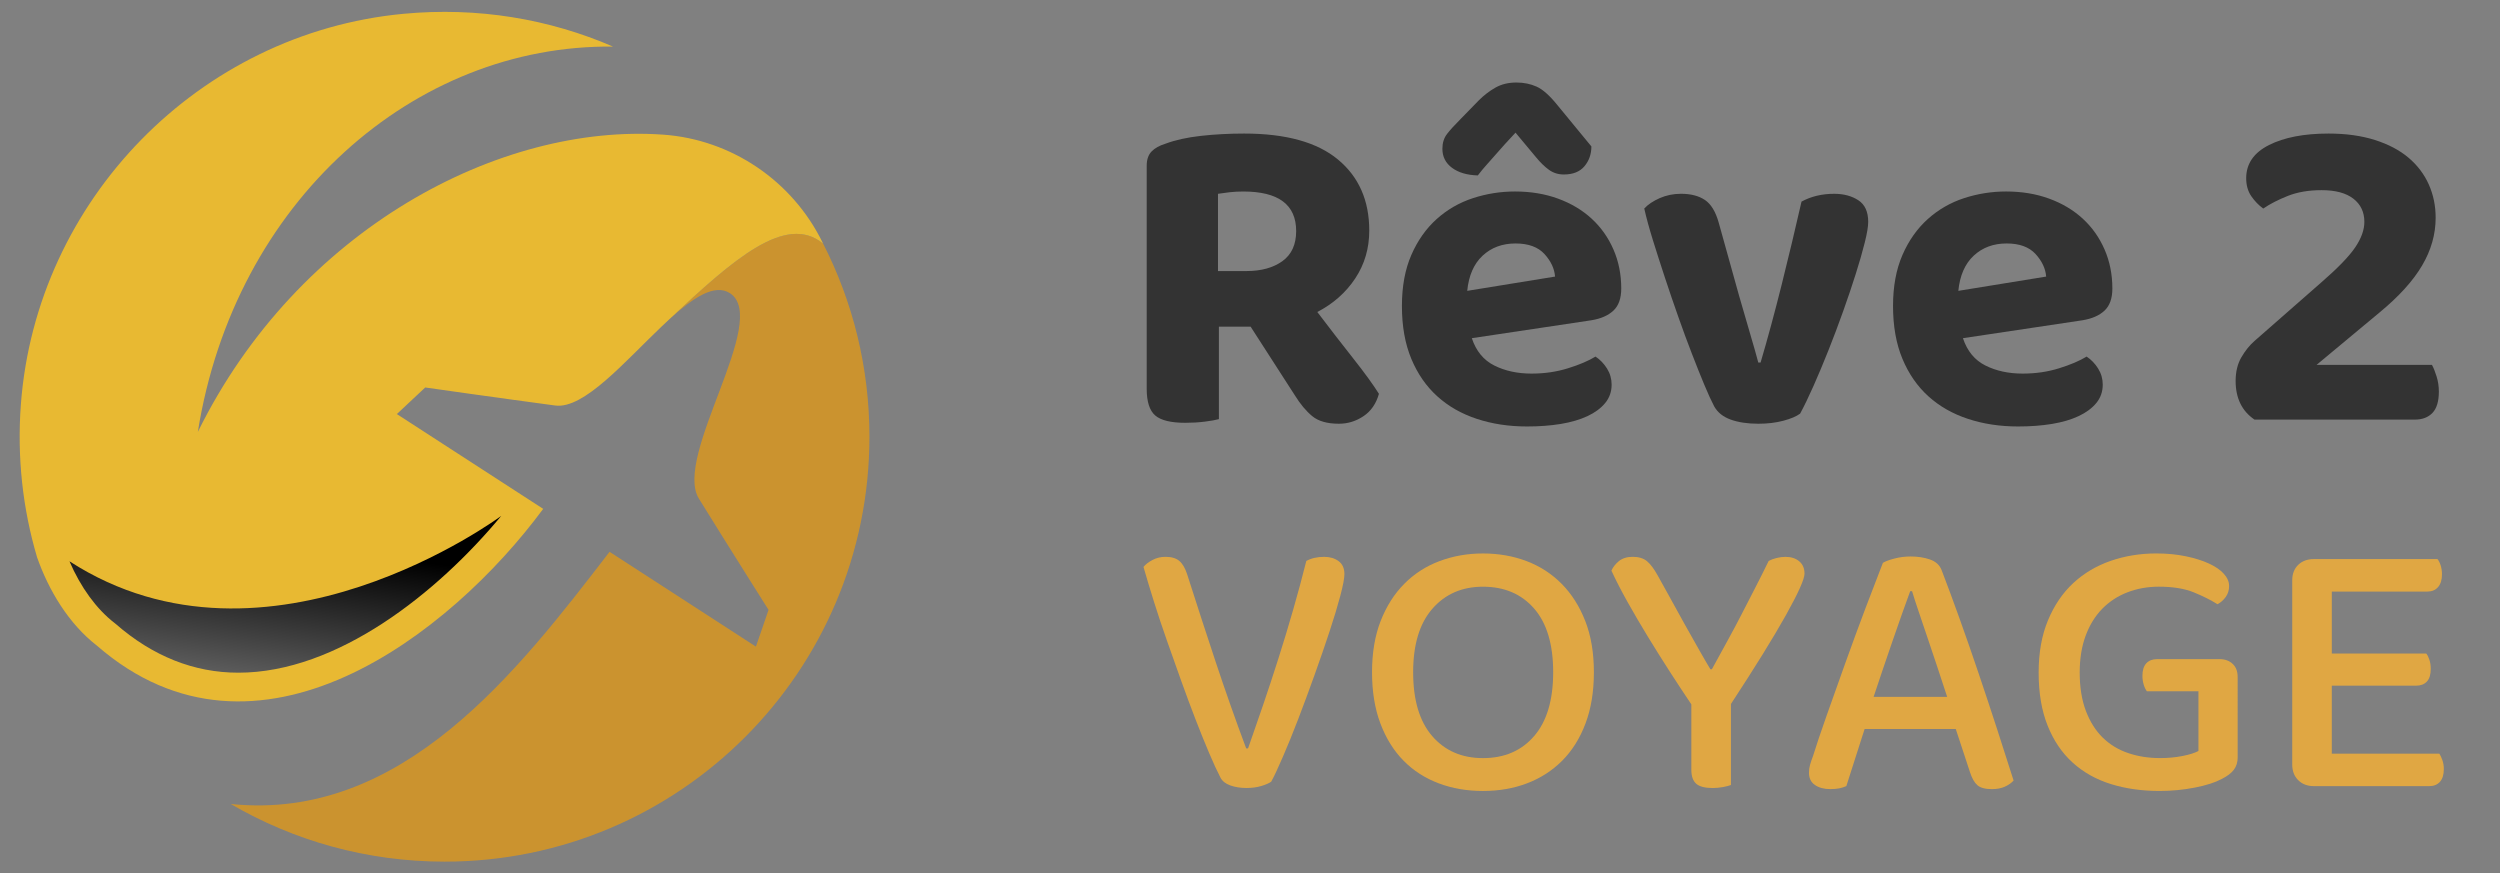 <?xml version="1.0" encoding="utf-8"?>
<!-- Generator: Adobe Illustrator 16.0.0, SVG Export Plug-In . SVG Version: 6.00 Build 0)  -->
<!DOCTYPE svg PUBLIC "-//W3C//DTD SVG 1.1//EN" "http://www.w3.org/Graphics/SVG/1.1/DTD/svg11.dtd">
<svg version="1.1" id="Calque_1" xmlns="http://www.w3.org/2000/svg" xmlns:xlink="http://www.w3.org/1999/xlink" x="0px" y="0px"
	 width="166px" height="58px" viewBox="0 0 166 58" enable-background="new 0 0 166 58" xml:space="preserve">
<rect x="0" y="0" width="166" height="58" fill="#808080" stroke="none"/>
<g>
	<path fill="#CB932F" d="M57.731,29c0,15.583-12.631,28.213-28.213,28.213c-5.177,0-10.026-1.396-14.197-3.828
		c11.422,1.182,19.097-8.875,25.154-16.744l9.718,6.295l0.839-2.44c0,0-2.623-4.151-4.625-7.386
		c-1.734-2.806,4.766-11.891,2.063-13.641c-1.011-0.656-2.432,0.286-3.988,1.696c4.19-3.919,7.69-7.029,10.172-4.99
		C56.622,20.025,57.731,24.383,57.731,29z"/>
	<path fill="#E8B932" d="M44.037,8.941c-10.814-0.768-24.25,6.248-30.9,19.738c2.44-15.318,14.373-25.738,27.568-25.585
		c-4.21-1.822-8.961-2.648-13.935-2.175C13.231,2.205,2.412,13.267,1.388,26.829c-0.268,3.553,0.129,6.977,1.071,10.167
		c0.771,2.2,2.099,4.422,3.979,5.877c10.611,9.237,23.454-0.724,29.63-9.084l-9.717-6.295l1.883-1.765c0,0,4.864,0.694,8.631,1.197
		c1.91,0.256,4.629-2.932,7.095-5.272c0.165-0.16,0.328-0.313,0.488-0.458c0.012-0.008,0.023-0.019,0.034-0.031
		c4.19-3.919,7.69-7.029,10.172-4.99c-0.017-0.034-0.034-0.069-0.051-0.104C52.6,12.001,48.561,9.262,44.037,8.941z"/>
	<linearGradient id="SVGID_1_" gradientUnits="userSpaceOnUse" x1="15.725" y1="60.793" x2="18.898" y2="36.147">
		<stop  offset="0" style="stop-color:#FFFFFF"/>
		<stop  offset="1" style="stop-color:#000000"/>
	</linearGradient>
	<path fill="url(#SVGID_1_)" d="M4.613,37.27c0.745,1.729,1.787,3.163,2.993,4.098L7.648,41.4l0.042,0.035
		c2.463,2.146,5.201,3.232,8.137,3.232c6.568,0,13.217-5.299,17.457-10.413C33.283,34.255,17.781,45.779,4.613,37.27z"/>
</g>
<g>
	<g>
		<path fill="#E0A743" d="M84.41,51.901c-0.132,0.099-0.347,0.194-0.645,0.285c-0.298,0.091-0.628,0.136-0.992,0.136
			c-0.413,0-0.777-0.058-1.091-0.173c-0.314-0.116-0.529-0.289-0.645-0.521c-0.215-0.413-0.463-0.95-0.744-1.611
			c-0.281-0.661-0.579-1.396-0.893-2.207c-0.314-0.81-0.632-1.665-0.955-2.566c-0.323-0.9-0.641-1.798-0.955-2.69
			s-0.604-1.761-0.868-2.604c-0.265-0.843-0.496-1.612-0.694-2.306c0.132-0.165,0.331-0.318,0.595-0.459
			c0.264-0.141,0.554-0.211,0.868-0.211c0.397,0,0.703,0.091,0.917,0.272c0.215,0.183,0.388,0.479,0.521,0.893
			c0.645,2.018,1.277,3.96,1.897,5.827c0.62,1.868,1.293,3.778,2.021,5.729h0.124c0.314-0.893,0.645-1.848,0.992-2.864
			s0.69-2.058,1.029-3.124s0.666-2.146,0.979-3.236s0.604-2.165,0.868-3.224c0.33-0.182,0.727-0.272,1.19-0.272
			c0.38,0,0.698,0.096,0.955,0.285c0.256,0.19,0.385,0.476,0.385,0.855c0,0.281-0.091,0.765-0.273,1.45
			c-0.182,0.687-0.421,1.48-0.719,2.381c-0.297,0.901-0.628,1.859-0.992,2.876c-0.364,1.017-0.724,1.988-1.079,2.914
			c-0.356,0.926-0.694,1.761-1.017,2.504C84.869,50.983,84.608,51.538,84.41,51.901z"/>
		<path fill="#E0A743" d="M105.834,44.636c0,1.289-0.187,2.426-0.559,3.409c-0.371,0.984-0.889,1.807-1.549,2.468
			c-0.662,0.661-1.438,1.161-2.331,1.5s-1.868,0.508-2.927,0.508c-1.058,0-2.037-0.169-2.938-0.508
			c-0.901-0.339-1.679-0.839-2.331-1.5c-0.653-0.661-1.166-1.483-1.538-2.468c-0.372-0.983-0.558-2.12-0.558-3.409
			s0.19-2.422,0.57-3.397c0.38-0.975,0.901-1.798,1.563-2.467c0.661-0.67,1.442-1.174,2.343-1.513
			c0.901-0.339,1.864-0.509,2.889-0.509c1.042,0,2.009,0.17,2.901,0.509s1.67,0.843,2.331,1.513
			c0.661,0.669,1.182,1.492,1.563,2.467C105.644,42.214,105.834,43.347,105.834,44.636z M103.131,44.636
			c0-1.852-0.422-3.261-1.265-4.228c-0.843-0.968-1.976-1.451-3.397-1.451c-1.388,0-2.508,0.488-3.359,1.463
			c-0.852,0.976-1.277,2.381-1.277,4.216c0,1.852,0.422,3.265,1.265,4.24c0.844,0.976,1.968,1.463,3.372,1.463
			c1.422,0,2.555-0.487,3.397-1.463S103.131,46.487,103.131,44.636z"/>
		<path fill="#E0A743" d="M119.819,38.09c0,0.363-0.413,1.285-1.239,2.765c-0.827,1.479-2.042,3.442-3.646,5.889v5.381
			c-0.133,0.05-0.31,0.095-0.533,0.137c-0.223,0.041-0.45,0.062-0.682,0.062c-0.513,0-0.877-0.095-1.091-0.285
			c-0.216-0.189-0.323-0.499-0.323-0.93v-4.339c-0.446-0.661-0.917-1.377-1.413-2.146s-0.983-1.545-1.463-2.331
			c-0.479-0.784-0.93-1.554-1.352-2.306c-0.421-0.752-0.781-1.45-1.078-2.096c0.099-0.23,0.264-0.441,0.495-0.632
			c0.231-0.189,0.537-0.285,0.918-0.285c0.396,0,0.711,0.096,0.942,0.285c0.231,0.19,0.471,0.508,0.719,0.955
			c0.198,0.347,0.455,0.81,0.769,1.388c0.314,0.579,0.646,1.179,0.992,1.798c0.348,0.62,0.678,1.207,0.992,1.761
			c0.313,0.554,0.562,0.979,0.743,1.277h0.1c0.363-0.661,0.711-1.294,1.041-1.897c0.331-0.603,0.646-1.193,0.942-1.772
			c0.298-0.578,0.596-1.157,0.893-1.736c0.298-0.578,0.596-1.173,0.894-1.785c0.148-0.082,0.326-0.148,0.532-0.198
			c0.207-0.05,0.401-0.074,0.583-0.074c0.38,0,0.686,0.1,0.918,0.298C119.703,37.47,119.819,37.742,119.819,38.09z"/>
		<path fill="#E0A743" d="M129.862,48.404h-6.051l-1.215,3.794c-0.148,0.066-0.306,0.116-0.471,0.149
			c-0.166,0.032-0.364,0.05-0.596,0.05c-0.413,0-0.752-0.092-1.017-0.273s-0.396-0.454-0.396-0.818c0-0.182,0.024-0.359,0.074-0.533
			c0.05-0.173,0.115-0.367,0.198-0.582c0.215-0.694,0.517-1.591,0.905-2.69s0.802-2.261,1.24-3.484
			c0.438-1.223,0.88-2.426,1.326-3.607s0.835-2.194,1.166-3.038c0.165-0.099,0.421-0.194,0.769-0.285
			c0.347-0.091,0.702-0.136,1.065-0.136c0.479,0,0.909,0.065,1.29,0.198c0.38,0.132,0.636,0.363,0.769,0.694
			c0.363,0.942,0.76,2.013,1.19,3.211c0.43,1.198,0.859,2.435,1.289,3.707c0.43,1.273,0.843,2.521,1.24,3.744
			c0.396,1.224,0.752,2.331,1.066,3.323c-0.149,0.165-0.344,0.302-0.583,0.408c-0.24,0.107-0.525,0.162-0.855,0.162
			c-0.446,0-0.769-0.087-0.967-0.261c-0.199-0.174-0.364-0.467-0.496-0.88L129.862,48.404z M126.837,39.255
			c-0.165,0.446-0.347,0.951-0.546,1.513c-0.198,0.563-0.405,1.153-0.619,1.772c-0.216,0.62-0.431,1.249-0.645,1.885
			c-0.216,0.637-0.422,1.252-0.62,1.848h4.885c-0.215-0.661-0.434-1.327-0.657-1.996c-0.224-0.67-0.438-1.311-0.645-1.922
			c-0.207-0.611-0.401-1.187-0.583-1.724s-0.331-0.995-0.446-1.376H126.837z"/>
		<path fill="#E0A743" d="M148.583,50.265c0,0.347-0.087,0.632-0.261,0.855c-0.173,0.223-0.442,0.426-0.806,0.607
			c-0.43,0.231-1.025,0.422-1.785,0.57c-0.761,0.148-1.537,0.223-2.331,0.223c-1.174,0-2.253-0.152-3.236-0.458
			s-1.831-0.781-2.541-1.426c-0.711-0.645-1.265-1.463-1.661-2.455c-0.397-0.992-0.596-2.165-0.596-3.521
			c0-1.322,0.207-2.479,0.62-3.471c0.413-0.992,0.971-1.814,1.674-2.468c0.702-0.652,1.528-1.145,2.479-1.476
			c0.95-0.33,1.963-0.496,3.038-0.496c0.71,0,1.363,0.063,1.958,0.187c0.596,0.124,1.107,0.285,1.538,0.483
			c0.43,0.198,0.76,0.426,0.991,0.682c0.231,0.257,0.348,0.525,0.348,0.806c0,0.282-0.074,0.525-0.224,0.732
			c-0.148,0.206-0.33,0.367-0.545,0.483c-0.446-0.281-0.976-0.546-1.587-0.794c-0.612-0.248-1.381-0.372-2.307-0.372
			c-0.743,0-1.438,0.124-2.083,0.372c-0.645,0.248-1.202,0.612-1.674,1.091c-0.471,0.48-0.839,1.075-1.103,1.786
			c-0.265,0.711-0.397,1.529-0.397,2.454c0,0.976,0.137,1.823,0.409,2.542c0.273,0.719,0.645,1.311,1.116,1.772
			c0.471,0.464,1.033,0.807,1.686,1.029c0.653,0.224,1.36,0.335,2.12,0.335c0.529,0,1.025-0.045,1.488-0.137
			c0.463-0.09,0.818-0.202,1.066-0.334V45.9h-3.422c-0.083-0.1-0.153-0.244-0.211-0.434c-0.059-0.19-0.087-0.385-0.087-0.583
			c0-0.38,0.087-0.661,0.261-0.843c0.173-0.183,0.409-0.273,0.706-0.273h4.166c0.348,0,0.633,0.104,0.855,0.311
			c0.224,0.206,0.335,0.5,0.335,0.88V50.265z"/>
		<path fill="#E0A743" d="M152.6,51.802c-0.265-0.264-0.396-0.611-0.396-1.041V38.536c0-0.43,0.132-0.772,0.396-1.029
			c0.265-0.256,0.611-0.385,1.042-0.385h8.207c0.083,0.1,0.153,0.24,0.211,0.422s0.087,0.381,0.087,0.595
			c0,0.364-0.087,0.646-0.26,0.844c-0.174,0.198-0.409,0.297-0.707,0.297h-6.348v4.116h6.273c0.082,0.1,0.152,0.24,0.211,0.422
			c0.058,0.182,0.086,0.381,0.086,0.595c0,0.381-0.086,0.662-0.26,0.844s-0.409,0.272-0.707,0.272h-5.604v4.513h7.141
			c0.066,0.1,0.133,0.24,0.199,0.422c0.065,0.182,0.099,0.381,0.099,0.595c0,0.381-0.087,0.666-0.261,0.855
			c-0.173,0.19-0.408,0.285-0.706,0.285h-7.662C153.211,52.198,152.864,52.066,152.6,51.802z"/>
	</g>
	<g>
		<path fill="#333333" d="M90.919,15.312c0,1.181-0.311,2.239-0.931,3.175c-0.621,0.937-1.461,1.68-2.519,2.229
			c0.834,1.099,1.634,2.133,2.397,3.099c0.763,0.968,1.328,1.746,1.695,2.336c-0.184,0.652-0.524,1.146-1.023,1.481
			c-0.499,0.336-1.043,0.504-1.634,0.504c-0.774,0-1.364-0.168-1.771-0.504s-0.794-0.799-1.16-1.39l-2.931-4.55h-2.107v6.138
			c-0.224,0.062-0.54,0.117-0.947,0.168s-0.834,0.076-1.282,0.076c-0.957,0-1.624-0.163-2-0.488
			c-0.377-0.325-0.565-0.916-0.565-1.771V11.006c0-0.407,0.107-0.723,0.321-0.946s0.524-0.397,0.931-0.52
			c0.651-0.244,1.435-0.417,2.351-0.519s1.873-0.153,2.87-0.153c2.768,0,4.845,0.576,6.229,1.726
			C90.228,11.744,90.919,13.316,90.919,15.312z M82.767,17.998c0.977,0,1.771-0.219,2.382-0.656c0.61-0.438,0.916-1.104,0.916-2
			c0-1.75-1.171-2.626-3.512-2.626c-0.326,0-0.621,0.016-0.885,0.046c-0.265,0.03-0.53,0.066-0.794,0.106v5.13H82.767z"/>
		<path fill="#333333" d="M97.729,22.456c0.284,0.855,0.783,1.461,1.496,1.816c0.712,0.356,1.536,0.535,2.473,0.535
			c0.855,0,1.659-0.117,2.412-0.352c0.753-0.233,1.364-0.493,1.832-0.778c0.306,0.203,0.56,0.468,0.764,0.794
			c0.203,0.325,0.306,0.682,0.306,1.068c0,0.469-0.143,0.875-0.428,1.222c-0.285,0.346-0.677,0.636-1.176,0.87
			c-0.499,0.233-1.089,0.406-1.771,0.519c-0.683,0.112-1.431,0.168-2.244,0.168c-1.202,0-2.311-0.168-3.328-0.504
			c-1.019-0.336-1.894-0.834-2.626-1.496c-0.733-0.661-1.309-1.49-1.726-2.488c-0.417-0.997-0.626-2.168-0.626-3.512
			c0-1.302,0.209-2.432,0.626-3.389s0.978-1.751,1.68-2.382s1.506-1.094,2.412-1.39c0.905-0.295,1.837-0.442,2.794-0.442
			c1.038,0,1.989,0.158,2.854,0.474s1.607,0.758,2.229,1.328c0.62,0.57,1.104,1.252,1.45,2.046c0.346,0.794,0.519,1.659,0.519,2.595
			c0,0.652-0.173,1.141-0.519,1.466c-0.347,0.326-0.835,0.54-1.466,0.642L97.729,22.456z M100.63,8.808
			c-0.265,0.285-0.504,0.545-0.718,0.778c-0.214,0.234-0.417,0.464-0.61,0.688c-0.194,0.224-0.387,0.442-0.58,0.656
			c-0.194,0.214-0.393,0.453-0.596,0.718c-0.713-0.021-1.282-0.188-1.71-0.504s-0.641-0.737-0.641-1.268
			c0-0.386,0.102-0.712,0.305-0.977s0.509-0.601,0.916-1.008l1.191-1.222c0.346-0.346,0.717-0.631,1.114-0.854
			c0.396-0.224,0.859-0.336,1.389-0.336c0.489,0,0.937,0.092,1.344,0.274c0.407,0.184,0.865,0.591,1.374,1.222l2.26,2.748
			c0,0.509-0.152,0.946-0.458,1.313c-0.306,0.367-0.764,0.55-1.374,0.55c-0.366,0-0.692-0.102-0.978-0.305
			c-0.285-0.204-0.569-0.479-0.854-0.825L100.63,8.808z M100.63,16.166c-0.876,0-1.604,0.271-2.184,0.81s-0.921,1.318-1.022,2.336
			l5.832-0.947c-0.041-0.528-0.275-1.027-0.702-1.496C102.126,16.4,101.484,16.166,100.63,16.166z"/>
		<path fill="#333333" d="M121.789,12.868c0.631,0,1.165,0.143,1.603,0.428s0.657,0.764,0.657,1.436
			c0,0.305-0.076,0.763-0.229,1.374c-0.152,0.61-0.351,1.303-0.596,2.076c-0.244,0.773-0.523,1.603-0.839,2.488
			c-0.316,0.886-0.642,1.751-0.978,2.596s-0.667,1.633-0.992,2.366c-0.326,0.732-0.621,1.344-0.886,1.832
			c-0.244,0.183-0.615,0.341-1.114,0.473c-0.499,0.133-1.054,0.199-1.664,0.199c-0.713,0-1.323-0.092-1.832-0.275
			c-0.509-0.183-0.875-0.478-1.1-0.885c-0.183-0.347-0.401-0.825-0.656-1.436s-0.529-1.298-0.824-2.062
			c-0.295-0.763-0.596-1.577-0.9-2.442c-0.306-0.865-0.601-1.729-0.886-2.595s-0.55-1.689-0.794-2.474
			c-0.244-0.783-0.438-1.491-0.58-2.122c0.244-0.265,0.585-0.493,1.022-0.688c0.438-0.192,0.911-0.29,1.42-0.29
			c0.651,0,1.181,0.138,1.588,0.412c0.407,0.275,0.712,0.779,0.916,1.512l1.344,4.824c0.244,0.855,0.488,1.695,0.732,2.52
			s0.428,1.471,0.55,1.938h0.152c0.469-1.588,0.937-3.317,1.405-5.19c0.468-1.873,0.905-3.705,1.313-5.496
			C120.252,13.042,120.975,12.868,121.789,12.868z"/>
		<path fill="#333333" d="M130.339,22.456c0.284,0.855,0.783,1.461,1.496,1.816c0.712,0.356,1.536,0.535,2.473,0.535
			c0.855,0,1.659-0.117,2.412-0.352c0.753-0.233,1.364-0.493,1.832-0.778c0.306,0.203,0.56,0.468,0.764,0.794
			c0.203,0.325,0.306,0.682,0.306,1.068c0,0.469-0.143,0.875-0.428,1.222c-0.285,0.346-0.677,0.636-1.176,0.87
			c-0.499,0.233-1.089,0.406-1.771,0.519c-0.683,0.112-1.431,0.168-2.244,0.168c-1.202,0-2.311-0.168-3.328-0.504
			c-1.019-0.336-1.894-0.834-2.626-1.496c-0.733-0.661-1.309-1.49-1.726-2.488c-0.417-0.997-0.626-2.168-0.626-3.512
			c0-1.302,0.209-2.432,0.626-3.389s0.978-1.751,1.68-2.382s1.506-1.094,2.412-1.39c0.905-0.295,1.837-0.442,2.794-0.442
			c1.038,0,1.989,0.158,2.854,0.474s1.607,0.758,2.229,1.328c0.62,0.57,1.104,1.252,1.45,2.046c0.346,0.794,0.519,1.659,0.519,2.595
			c0,0.652-0.173,1.141-0.519,1.466c-0.347,0.326-0.835,0.54-1.466,0.642L130.339,22.456z M133.239,16.166
			c-0.876,0-1.604,0.271-2.184,0.81s-0.921,1.318-1.022,2.336l5.832-0.947c-0.041-0.528-0.275-1.027-0.702-1.496
			C134.735,16.4,134.094,16.166,133.239,16.166z"/>
		<path fill="#333333" d="M149.147,11.83c0-0.956,0.504-1.689,1.511-2.198c1.008-0.509,2.326-0.764,3.954-0.764
			c1.161,0,2.188,0.144,3.084,0.428c0.896,0.285,1.639,0.677,2.229,1.176c0.59,0.499,1.038,1.089,1.344,1.771
			c0.305,0.683,0.458,1.42,0.458,2.214c0,1.1-0.301,2.158-0.901,3.176s-1.542,2.057-2.824,3.114l-4.183,3.481h7.663
			c0.102,0.183,0.204,0.438,0.306,0.763c0.102,0.326,0.152,0.662,0.152,1.008c0,0.651-0.143,1.125-0.427,1.42
			c-0.285,0.295-0.672,0.442-1.16,0.442h-10.656c-0.835-0.569-1.252-1.425-1.252-2.564c0-0.61,0.127-1.135,0.381-1.572
			c0.255-0.438,0.545-0.799,0.871-1.084l4.457-3.908c1.079-0.937,1.822-1.705,2.229-2.306s0.61-1.165,0.61-1.694
			c0-0.651-0.244-1.165-0.732-1.542s-1.191-0.565-2.107-0.565c-0.854,0-1.603,0.128-2.244,0.382
			c-0.641,0.255-1.186,0.534-1.633,0.84c-0.306-0.224-0.57-0.499-0.794-0.824C149.259,12.696,149.147,12.299,149.147,11.83z"/>
	</g>
</g>
</svg>
